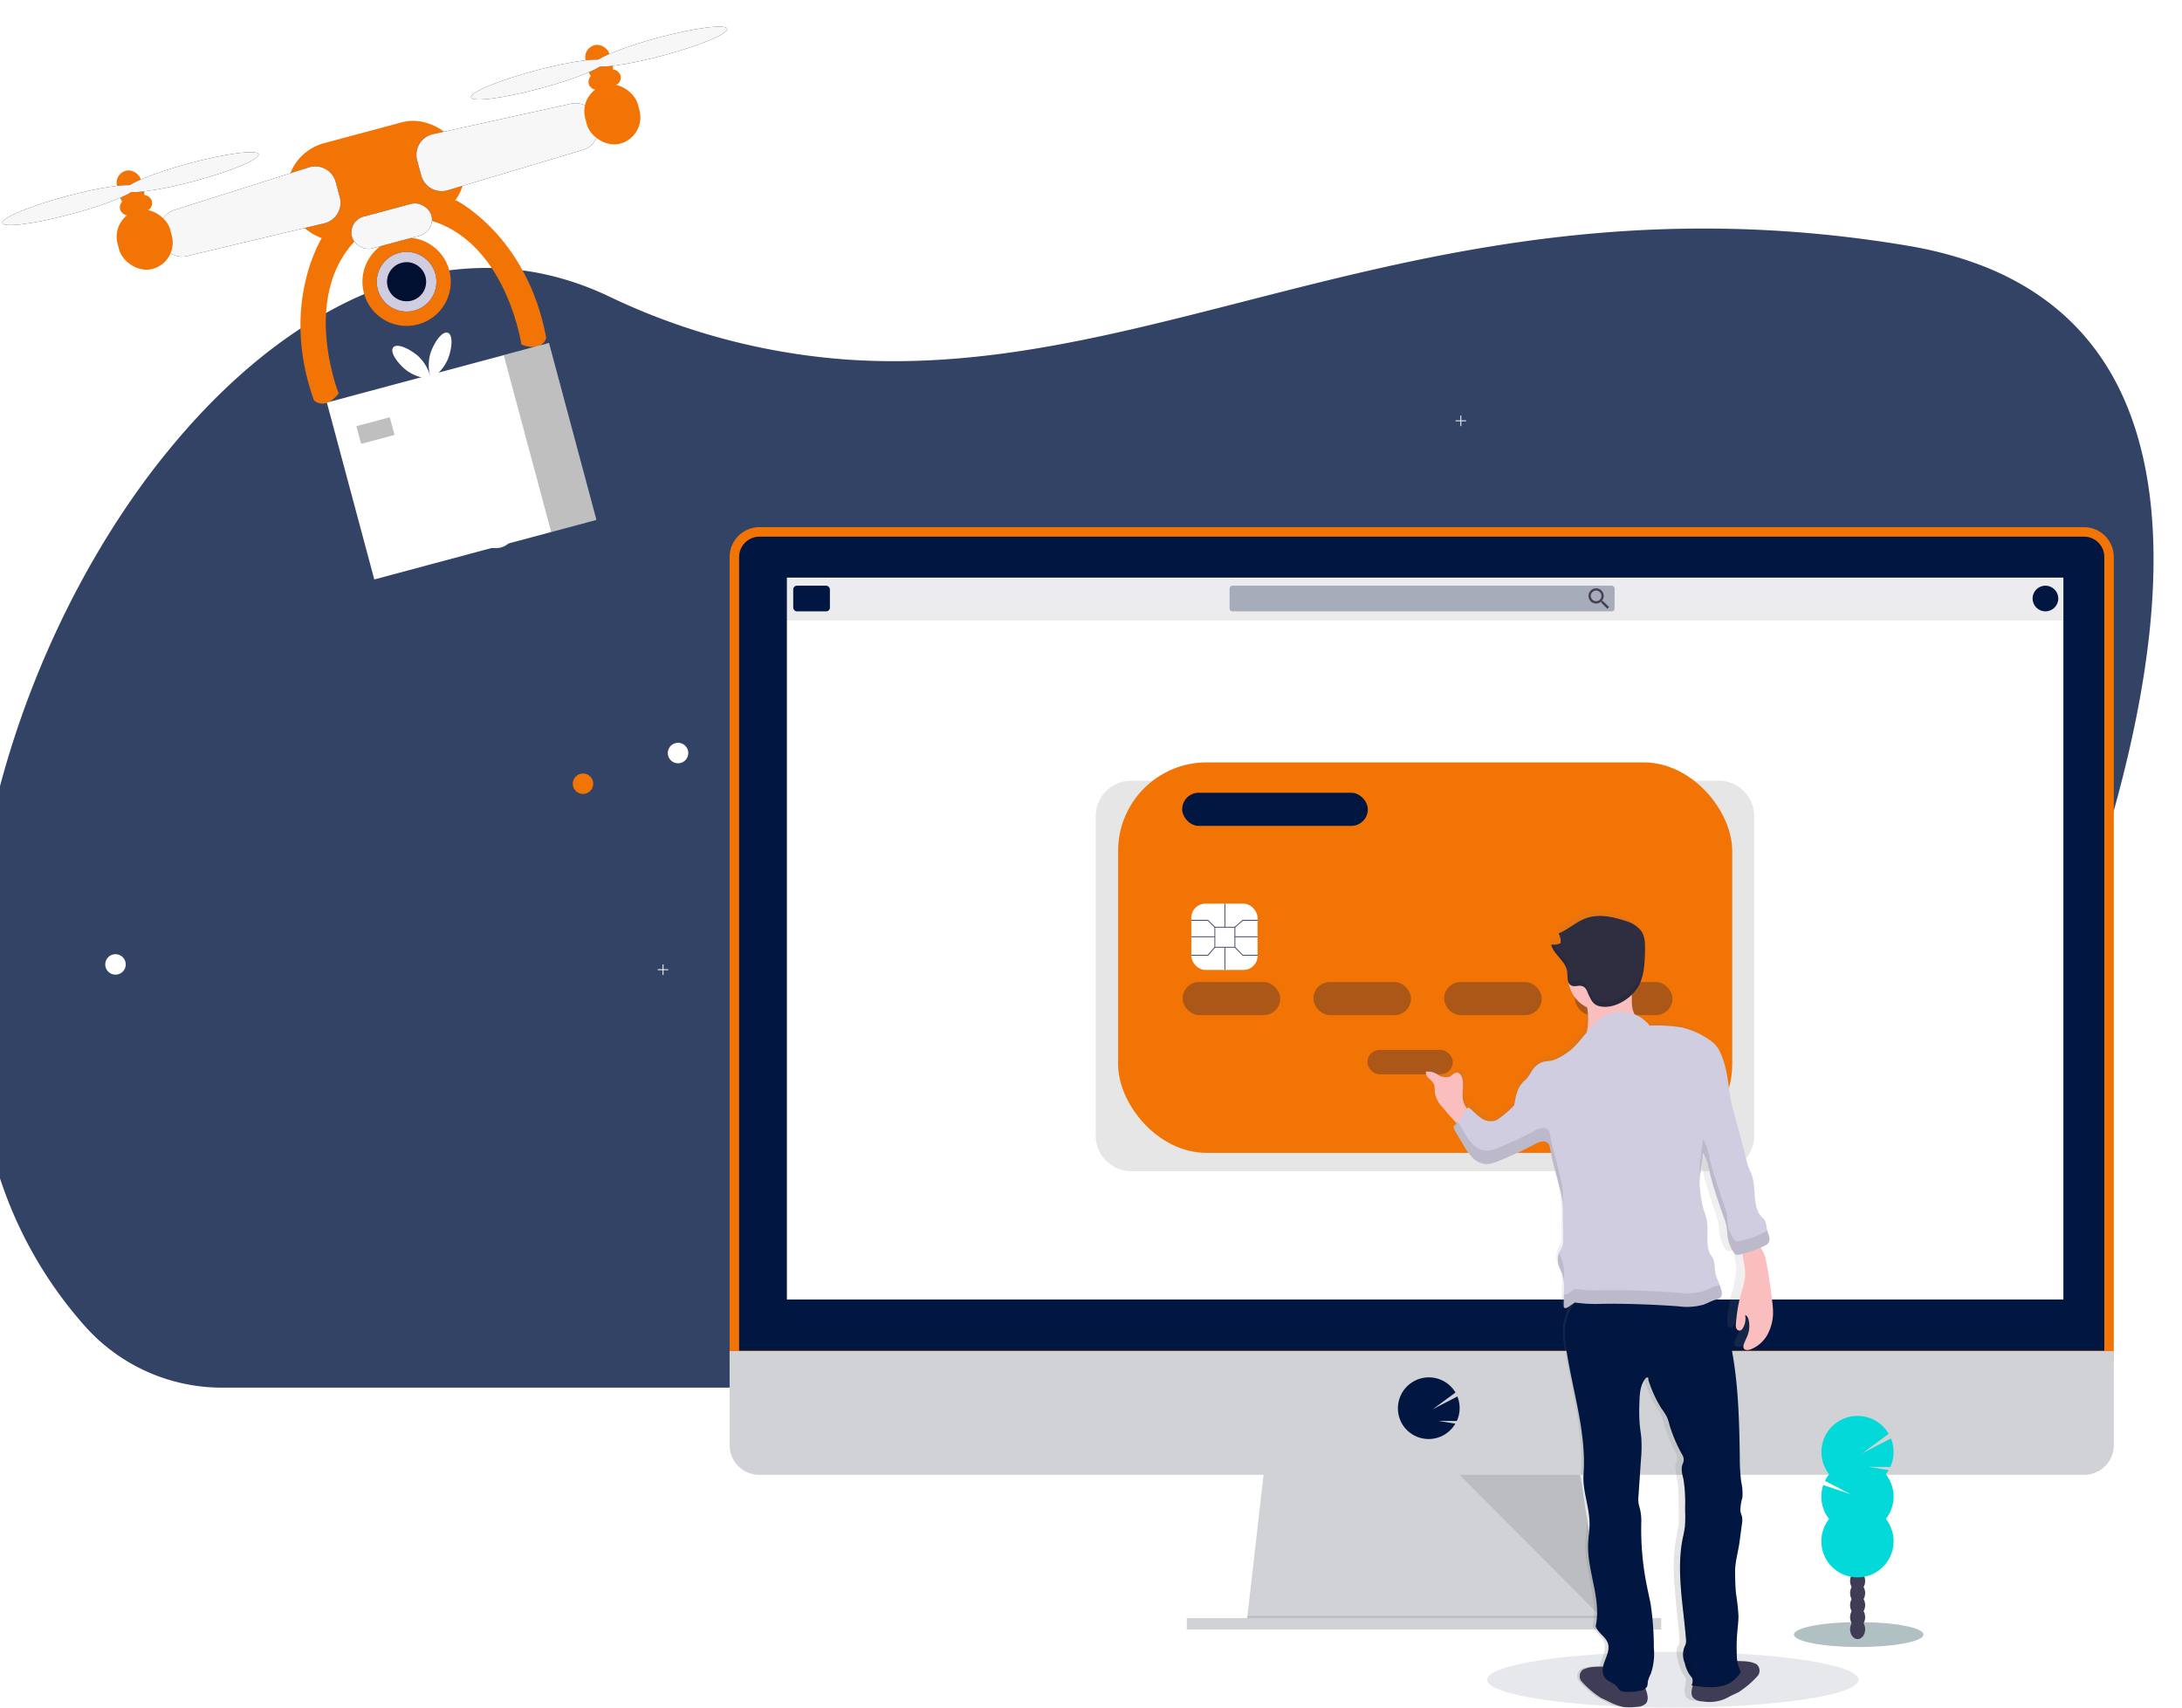 <svg xmlns="http://www.w3.org/2000/svg" xmlns:xlink="http://www.w3.org/1999/xlink" width="460" height="360" viewBox="0 0 460 360"><defs><filter id="a" x="-24" y="30.188" width="496" height="280.375" filterUnits="userSpaceOnUse"><feOffset dx="-6" dy="-6" input="SourceAlpha"/><feGaussianBlur stdDeviation="6" result="b"/><feFlood flood-opacity="0.161"/><feComposite operator="in" in2="b"/><feComposite in="SourceGraphic"/></filter><linearGradient id="c" x1="0.5" y1="1" x2="0.5" gradientUnits="objectBoundingBox"><stop offset="0" stop-color="gray" stop-opacity="0.251"/><stop offset="0.54" stop-color="gray" stop-opacity="0.122"/><stop offset="1" stop-color="gray" stop-opacity="0.102"/></linearGradient><clipPath id="e"><rect width="460" height="360"/></clipPath></defs><g id="d" clip-path="url(#e)"><g transform="translate(-170 -2179)"><g transform="translate(170 2233.188)"><g transform="matrix(1, 0, 0, 1, 0, -54.19)" filter="url(#a)"><path d="M504.095,366.218q-.769,1.654-1.533,3.264-1.193,2.5-2.355,4.9c-.345.71-.689,1.407-1.025,2.1-3.8,7.75-7.347,14.6-10.359,20.241-5.568,10.4-16.541,20.466-28.355,20.588H142.421l-9.8,0a38.929,38.929,0,0,1-4.767-.238h0c-.539-.062-1.078-.132-1.612-.216a38.619,38.619,0,0,1-22.658-12.148,87.987,87.987,0,0,1-17.83-30.329q-.853-2.421-1.59-4.9c-13.611-45.939,2.982-105.208,32.845-144.87q1.877-2.488,3.817-4.852l.031-.035c9.184-11.256,19.482-20.66,30.451-27.347,19.438-11.87,40.974-15.213,62.156-5.249A139.209,139.209,0,0,0,264.344,200.6c1.639.106,3.278.185,4.908.234,37.21,1.169,72.083-12.218,113.034-20.859,1.63-.344,3.265-.684,4.912-1.006,29.214-5.8,61.622-8.866,100.161-2.43a83.646,83.646,0,0,1,11.822,2.823q2.549.82,4.912,1.764c18.4,7.472,28.428,21.278,32.691,38.577q.605,2.408,1.047,4.9C545.391,266.219,523.254,325.245,504.095,366.218Z" transform="translate(-79.35 -118.76)" fill="#324365"/></g><ellipse cx="3.953" cy="3.953" rx="3.953" ry="3.953" transform="translate(100.625 53.474)" fill="#f2f2f2"/><ellipse cx="3.953" cy="3.953" rx="3.953" ry="3.953" transform="translate(260.188 73.599)" fill="#f2f2f2"/><ellipse cx="2.156" cy="2.156" rx="2.156" ry="2.156" transform="translate(433.316 77.979)" fill="#f27405"/><ellipse cx="2.156" cy="2.156" rx="2.156" ry="2.156" transform="translate(230.629 137.635)" fill="#fff"/><path d="M2.156,0A2.156,2.156,0,1,0,4.313,2.156,2.156,2.156,0,0,0,2.156,0Z" transform="translate(376.535 65.76)" fill="#fff"/><path d="M2.156,0A2.156,2.156,0,1,0,4.313,2.156,2.156,2.156,0,0,0,2.156,0Z" transform="translate(356.41 98.104)" fill="#fff"/><path d="M2.156,0A2.156,2.156,0,1,0,4.313,2.156,2.156,2.156,0,0,0,2.156,0Z" transform="translate(140.785 102.417)" fill="#fff"/><path d="M2.156,0A2.156,2.156,0,1,0,4.313,2.156,2.156,2.156,0,0,0,2.156,0Z" transform="translate(22.191 146.979)" fill="#fff"/><ellipse cx="2.156" cy="2.156" rx="2.156" ry="2.156" transform="translate(288.848 108.885)" fill="#f27405"/><ellipse cx="2.156" cy="2.156" rx="2.156" ry="2.156" transform="translate(163.066 185.073)" fill="#f27405"/><ellipse cx="2.156" cy="2.156" rx="2.156" ry="2.156" transform="translate(120.75 108.885)" fill="#f27405"/><path d="M445.22,535.709h-1.011v1.011h-.2v-1.011H443v-.2h1.011V534.5h.2v1.011h1.011Z" transform="translate(-236.049 -322.835)" fill="#f2f2f2"/><path d="M445.22,535.709h-1.011v1.011h-.2v-1.011H443v-.2h1.011V534.5h.2v1.011h1.011Z" transform="translate(-136.142 -501.085)" fill="#f2f2f2"/><path d="M445.22,535.709h-1.011v1.011h-.2v-1.011H443v-.2h1.011V534.5h.2v1.011h1.011Z" transform="translate(-304.33 -385.366)" fill="#f2f2f2"/><path d="M479.22,351.709h-1.011v1.011h-.2v-1.011H477v-.2h1.011V350.5h.2v1.011h1.011Z" transform="translate(-251.18 -269.299)" fill="#f2f2f2"/><path d="M625.22,312.709h-1.011v1.011h-.2v-1.011H623v-.2h1.011V311.5h.2v1.011h1.011Z" transform="translate(-316.153 -164.748)" fill="#f2f2f2"/></g><ellipse cx="39.145" cy="5.871" rx="39.145" ry="5.871" transform="translate(483.516 2527.259)" fill="#011640" opacity="0.1"/><path d="M541.648,766.235l-75.368-.964.224-1.933,3.642-31.887h66.19l4.868,31.887.372,2.415Z" transform="translate(-33.52 1756.304)" fill="#d0d2d5"/><path d="M541.576,809.255h-37.61l-37.686-.482.224-1.933h74.7Z" transform="translate(-33.52 1712.801)" opacity="0.1"/><rect width="100.01" height="2.415" transform="translate(420.198 2520.124)" fill="#d0d2d5"/><g transform="translate(80.113 2002.748)" fill="#011640"><path d="M 534.512 462.009 L 244.7 462.009 L 244.7 293.713 C 244.686 290.792 247.048 288.406 249.965 288.39 L 529.252 288.39 C 530.661 288.397 531.987 288.954 532.982 289.958 C 533.976 290.963 534.52 292.294 534.512 293.708 L 534.512 293.711 L 534.512 293.713 L 534.512 462.009 Z" stroke="none"/><path d="M 249.96 289.39 L 249.964 289.39 C 247.601 289.406 245.689 291.34 245.7 293.704 L 245.7 293.709 L 245.7 293.713 L 245.7 461.009 L 533.512 461.009 L 533.512 293.713 L 533.512 293.708 L 533.512 293.702 C 533.518 292.556 533.078 291.476 532.271 290.662 C 531.466 289.849 530.394 289.397 529.252 289.39 L 249.96 289.39 M 249.96 287.39 L 529.252 287.39 C 532.728 287.406 535.531 290.238 535.512 293.713 L 535.512 463.009 L 243.7 463.009 L 243.7 293.713 C 243.684 290.239 246.486 287.409 249.96 287.39 Z" stroke="none" fill="#f27405"/></g><path d="M243.7,698.6v19.829a6.26,6.26,0,0,0,6.26,6.26H529.252a6.256,6.256,0,0,0,6.26-6.26V698.6Z" transform="translate(80.113 1765.239)" fill="#d0d2d5"/><rect width="269.103" height="152.187" transform="translate(335.892 2300.777)" fill="#fff"/><path d="M583.269,724.773a6.527,6.527,0,0,0,5.131-2.492h0a6.452,6.452,0,0,0,.508-.749l-3.561-.592,3.87.03a6.53,6.53,0,0,0,.123-5.169l-5.19,2.694,4.788-3.519a6.522,6.522,0,1,0-10.781,7.3h0A6.526,6.526,0,0,0,583.269,724.773Z" transform="translate(-112.1 1757.608)" fill="#011640"/><path d="M572.51,736.59l30.069,30.2-4.615-30.2Z" transform="translate(-94.818 1753.337)" opacity="0.1"/><rect width="269.395" height="8.891" transform="translate(335.681 2300.932)" fill="#444053" opacity="0.1"/><rect width="7.732" height="5.41" rx="0.78" transform="translate(337.225 2302.48)" fill="#011640"/><rect width="81.167" height="5.41" rx="0.58" transform="translate(429.216 2302.48)" fill="#011640" opacity="0.3"/><path d="M674.882,320.237h-.2l-.072-.059a1.667,1.667,0,0,0,.385-1.053,1.6,1.6,0,1,0-1.595,1.611,1.692,1.692,0,0,0,1.049-.385l.072.059v.2l1.239,1.239.368-.372Zm-1.48,0a1.117,1.117,0,1,1,1.112-1.112,1.1,1.1,0,0,1-1.112,1.112Z" transform="translate(-166.91 1985.504)" fill="#444053"/><ellipse cx="2.707" cy="2.707" rx="2.707" ry="2.707" transform="translate(598.503 2302.476)" fill="#011640"/><path d="M557.267,413.74H433.926a7.49,7.49,0,0,0-7.736,7.216V488.85a7.49,7.49,0,0,0,7.736,7.216H557.267A7.49,7.49,0,0,0,565,488.85V420.956A7.49,7.49,0,0,0,557.267,413.74Z" transform="translate(-25.19 1929.847)" opacity="0.1"/><rect width="129.461" height="82.326" rx="18.67" transform="translate(405.716 2339.729)" fill="#f27405"/><rect width="20.581" height="6.983" rx="3.492" transform="translate(419.314 2386.031)" fill="#011640" opacity="0.3"/><rect width="20.581" height="6.983" rx="3.492" transform="translate(446.879 2386.031)" fill="#011640" opacity="0.3"/><rect width="18.01" height="5.143" rx="2.572" transform="translate(458.269 2400.344)" fill="#011640" opacity="0.3"/><rect width="20.581" height="6.983" rx="3.492" transform="translate(474.443 2386.031)" fill="#011640" opacity="0.3"/><rect width="20.581" height="6.983" rx="3.492" transform="translate(502.008 2386.031)" fill="#011640" opacity="0.3"/><rect width="13.966" height="13.966" rx="2.95" transform="translate(421.15 2369.514)" fill="#fff"/><path d="M489.757,490.907H485.35V486.5h4.407Zm-4.23-.182h4.044v-4.044h-4.044Z" transform="translate(-59.328 1887.887)" fill="#454b69"/><rect width="0.182" height="4.961" transform="translate(428.133 2369.522)" fill="#454b69"/><rect width="0.182" height="4.78" transform="translate(428.133 2378.694)" fill="#454b69"/><rect width="4.961" height="0.182" transform="translate(421.15 2376.405)" fill="#454b69"/><rect width="4.78" height="0.182" transform="translate(430.341 2376.405)" fill="#454b69"/><path d="M443.728,460.97l-1.442-1.434H438.83v-.186h3.532l1.5,1.489Z" transform="translate(-17.68 1913.578)" fill="#454b69"/><path d="M460.533,460.97l-.123-.135,1.679-1.485h3.16v.186h-3.088Z" transform="translate(-30.133 1913.578)" fill="#454b69"/><path d="M442.366,474.718H438.83v-.186h3.451l1.442-1.662.14.123Z" transform="translate(-17.68 1905.767)" fill="#454b69"/><path d="M465.243,474.713h-3.164l-1.679-1.721.131-.131,1.628,1.666h3.083Z" transform="translate(-30.127 1905.773)" fill="#454b69"/><rect width="39.141" height="6.983" rx="3.492" transform="translate(419.221 2346.13)" fill="#011640"/><path d="M662.866,562.66c-.025-.728-.114-1.455-.2-2.178-.326-2.716-.66-5.431-1.188-8.108a8.6,8.6,0,0,0-.423-1.531c-.19-.469-.453-.9-.651-1.366a.243.243,0,0,0,0-.051c.245-.118.486-.237.723-.364a3.625,3.625,0,0,0,.491-.3,1.387,1.387,0,0,0,.385-.423c.423-.744-.051-1.692-.266-2.538h0c-.228-.909-.178-2-.846-2.61-2.386-2.115-1.2-6.429-2.394-9.458-.212-.529-.453-1.049-.634-1.59-.14-.423-.237-.846-.338-1.269q-1.269-5.287-2.673-10.528c-.986-3.621-.88-7.393-2.115-10.929a11.753,11.753,0,0,0-.909-2.115,5.675,5.675,0,0,0-1.641-1.772,16.05,16.05,0,0,0-5.731-2.758,31.151,31.151,0,0,0-6.556-.372,6.945,6.945,0,0,0-3.062-2.39l-.038-.11a7.586,7.586,0,0,1-.4-1.324,9.029,9.029,0,0,1-.106-1.353c0-.486-.021-.977-.034-1.463l.118-.114a8.2,8.2,0,0,0,.778-.956,6.7,6.7,0,0,0,.592-1.011,9.4,9.4,0,0,0,.482-1.239,13.959,13.959,0,0,0,.52-2.627c.114-1.045.148-2.115.178-3.16V485.3a5.7,5.7,0,0,0-.787-3.079,6.374,6.374,0,0,0-3.341-2.149c-2.538-.88-5.325-1.459-7.833-.516-1.992.753-3.582,2.394-5.549,3.227h0a2.434,2.434,0,0,1,.123.233.241.241,0,0,1,0,.034c.034.076.064.148.089.224h0a2.777,2.777,0,0,1,.14.529h0a3.129,3.129,0,0,1,0,1.032,3.527,3.527,0,0,1-1.895.279,6.022,6.022,0,0,0,1.193,2.166c.173.22.355.423.529.656l.267.33a6.86,6.86,0,0,1,1.1,1.772,3.455,3.455,0,0,1,.207.791c.08.537.059,1.155.131,1.692a2.573,2.573,0,0,0,.173.673,7.085,7.085,0,0,0,3.756,5.274,15.57,15.57,0,0,1,0,5.05,1.3,1.3,0,0,1-.055.279,24.8,24.8,0,0,1-3.671,4.115,13.367,13.367,0,0,1-2.06,1.328,5.654,5.654,0,0,1-1.358.563c-.533.123-1.091.106-1.62.237A4.23,4.23,0,0,0,614.051,512a14.133,14.133,0,0,1-.888,1.43c-.3.368-.668.668-.981,1.019-1.133,1.269-1.442,3.1-1.692,4.822a22.09,22.09,0,0,1-2.889,2.669,4.233,4.233,0,0,1-1.074.622,3.348,3.348,0,0,1-2.961-.736c-.867-.643-1.544-1.489-2.381-2.149l-.22.326a1.76,1.76,0,0,1-.173-.2,4.229,4.229,0,0,1-.7-1.616c-.3-1.561.271-3.231-.178-4.75-.165-.55-.563-1.117-1.112-1.1s-.892.563-1.366.82a2.6,2.6,0,0,1-2.445-.381,3.3,3.3,0,0,0-2.436-.639,1.73,1.73,0,0,0,.63,1.438,3.836,3.836,0,0,1,1.024,1.239,5.6,5.6,0,0,1,.139,1.6,6.35,6.35,0,0,0,1.582,3.261q1.37,1.755,2.868,3.409h0a1.058,1.058,0,0,1-.533.461,1.12,1.12,0,0,0,0,.613,2.485,2.485,0,0,0,.161.4c.1.2.216.393.317.575l1.485,2.61.241.423c.1.178.2.347.309.52a9.575,9.575,0,0,0,1.239,1.692,5.078,5.078,0,0,0,.778.668,4.04,4.04,0,0,0,.579.347,3.385,3.385,0,0,0,.9.309,2.8,2.8,0,0,0,.465.059,3.111,3.111,0,0,0,.486,0,6.479,6.479,0,0,0,1.425-.368,71.287,71.287,0,0,0,8.117-3.929,4.519,4.519,0,0,1,1.18-.457,1.938,1.938,0,0,1,.423-.034,1.558,1.558,0,0,1,.423.072,1.528,1.528,0,0,1,.381.19,1.1,1.1,0,0,1,.461.685c.08.423.156.816.233,1.222s.161.812.245,1.218c.169.808.351,1.616.563,2.415.114.423.224.871.334,1.311.271,1.074.537,2.157.783,3.24.076.338.148.681.216,1.019a15.645,15.645,0,0,1,.271,1.823.163.163,0,0,1,0,.042c.042.533.047,1.062.051,1.595v1.671l.042,4.932a4.063,4.063,0,0,1-.681,1.793c-.059.131-.114.266-.161.4h0a4.594,4.594,0,0,0-.14.524,1.193,1.193,0,0,1-.034.169.824.824,0,0,1-.025.195c-.025.063,0,.127-.021.186a.55.55,0,0,0,0,.186v.753c0,.051.03.165.042.25l.025.127c.03.123.059.245.1.368.085.254.19.5.3.749s.22.495.313.749a5.082,5.082,0,0,1,.152.491,1.112,1.112,0,0,1,.025.114c.034.131.063.262.089.4v.093c.025.144.047.292.063.423a.208.208,0,0,1,0,.051c0,.165.034.33.042.495h0a16.287,16.287,0,0,1,0,1.819l-.051,3.011v.093h0a.528.528,0,0,0,.059.271.33.33,0,0,0,.283.152,1.075,1.075,0,0,0,.588-.228l1.345-.977h.085a13.124,13.124,0,0,0-2.077,5.7,18.188,18.188,0,0,0,.258,4.031c1.239,8.882,4.158,17.845,3.544,26.812-.241,3.532,1.222,6.975,1.214,10.511,0,1.375-.233,2.737-.292,4.107-.258,5.888,2.745,11.843,1.523,17.6.423,1.43,2.026,2.191,2.479,3.612.381,1.205-.169,2.487-.613,3.667a7.467,7.467,0,0,0-.368,1.269,10.25,10.25,0,0,0-3.418.368,5.094,5.094,0,0,0-.664.271,1.835,1.835,0,0,0-.33,2.44,19.975,19.975,0,0,0,3.951,3.532l1.721.846a10.329,10.329,0,0,0,2.961,1.117,10.125,10.125,0,0,0,2.627-.051,2.587,2.587,0,0,0,1.853-.732c.613-.778.3-2.043-.118-3.168a1.13,1.13,0,0,0,.347-.469,3.755,3.755,0,0,0,.114-.9,6.773,6.773,0,0,1,.6-1.692,13.723,13.723,0,0,0,.634-5.532,64.173,64.173,0,0,0-.626-9.107c-.211-1.269-.5-2.538-.744-3.807a62.992,62.992,0,0,1-1.155-13.958,11.171,11.171,0,0,0-.47-3.358,6.033,6.033,0,0,1-.11-1.916l.508-7.745a31.085,31.085,0,0,0,.072-4.737c-.072-.846-.211-1.692-.3-2.538a38.6,38.6,0,0,1-.08-4.847c.047-1.738.127-3.6,1.121-5a.778.778,0,0,1,.474-.368c.2-.03.262.245.186.423.106.321.216.639.326.96.034.093.063.182.1.271.055.165.114.33.173.495s.085.228.123.343l.165.423c.047.127.1.25.144.372s.106.266.161.4.11.262.169.393.1.241.156.364l.2.423c.051.106.1.216.156.322s.165.309.25.461c.047.089.093.178.144.262.135.237.275.465.423.694h0c.288.423.6.846.846,1.3a4.309,4.309,0,0,1,.237.461,11.4,11.4,0,0,1,.554,1.8c.148.558.321,1.1.512,1.641s.423,1.074.63,1.6c.114.262.233.524.351.783.355.782.74,1.552,1.129,2.314a2.152,2.152,0,0,1,.161.423,1.987,1.987,0,0,1,.047.216,1.934,1.934,0,0,1,0,.423,1.781,1.781,0,0,1-.034.262,1.975,1.975,0,0,1-.114.381c-.52,1.189-.1,2.36.127,3.528a22.32,22.32,0,0,1,.288,3.722c0,.423,0,.846.038,1.239,0,.516,0,1.028.03,1.544s0,1.108.03,1.662a14.477,14.477,0,0,1-.068,1.662,3.764,3.764,0,0,1-.08.575c-.093.571-.224,1.138-.338,1.692a33.648,33.648,0,0,0-.584,6.767q0,1.366.089,2.737c.051.918.123,1.831.2,2.749.042.5.093,1.007.144,1.51.085.871.178,1.743.271,2.614s.195,1.831.283,2.741.169,1.819.233,2.724a2.28,2.28,0,0,1-.271,1.294,2.9,2.9,0,0,0-.212.491,2.644,2.644,0,0,0-.093.359,3.817,3.817,0,0,0-.051.423,4.816,4.816,0,0,0,.051.888q.034.22.076.423c.063.292.14.584.216.871a8.766,8.766,0,0,0,.846,2.284,3.378,3.378,0,0,0,.279.423c.03.042.063.08.1.123a3.05,3.05,0,0,1,.241.321,1.025,1.025,0,0,1,.089.165,1.3,1.3,0,0,1,.051.732c-.047.254-.135.508-.2.749h0l.22.03a2.906,2.906,0,0,0,.068,2.635,2.566,2.566,0,0,0,1.853.732,9.941,9.941,0,0,0,2.627.055,10.326,10.326,0,0,0,2.961-1.117l1.721-.846a19.334,19.334,0,0,0,3.946-3.536,1.834,1.834,0,0,0-.326-2.436,4.773,4.773,0,0,0-.664-.275,9.721,9.721,0,0,0-3.143-.364c-.059-.423-.093-.884-.11-1.32a36.472,36.472,0,0,1,.093-4.856c.1-1.146.245-2.288.233-3.435a42.654,42.654,0,0,0-.482-4.568c-.165-1.523-.182-3.012-.207-4.517-.038-2.216.613-4.327.9-6.518l.495-3.853a4.685,4.685,0,0,0,.034-1.417c-.076-.423-.271-.846-.351-1.269a9.306,9.306,0,0,1,.4-2.88,12.172,12.172,0,0,0-.241-3.358,43.681,43.681,0,0,1-.292-5.312c-.152-10.913-.461-22.07-4.149-32.281-.148-.423-.309-.846-.474-1.239a2.245,2.245,0,0,0,.22-.072,1.483,1.483,0,0,0,.326-.169.89.89,0,0,0,.127-.093.977.977,0,0,0,.25-.423,1.6,1.6,0,0,0,.076-.478,3.408,3.408,0,0,0-.123-.846l-.051-.173c-.085-.288-.178-.571-.275-.846h0c-.093-.275-.195-.541-.3-.812a9.886,9.886,0,0,1-.533-1.552c-.258-1.2,0-2.589-.723-3.566-1.6-2.191-.47-5.558-1.138-8.227-.22-.846-.541-1.692-.744-2.538-.127-.541-.207-1.1-.288-1.65a20.55,20.55,0,0,1-.313-3.629,15.528,15.528,0,0,1,.165-1.823l.508-4.2a12.521,12.521,0,0,1,1.2,3.451c.038.173.072.343.11.516a61.093,61.093,0,0,0,1.692,6.125c.385,1.214.766,2.424,1.18,3.625.123.343.241.689.351,1.041a8.37,8.37,0,0,1,.254,1.07c.047.288.068.584.089.876s.038.592.068.884a8.326,8.326,0,0,0,1.227,3.515,1,1,0,0,1,.059.085,1,1,0,0,0,.516.448h0a1.132,1.132,0,0,0,.461,0h.025c.224-.046.448-.1.668-.152a.851.851,0,0,0,.1-.025c.1,1.311.491,2.618.524,3.942a22.4,22.4,0,0,1-1.112,5.634,35.9,35.9,0,0,0-.757,5.169,2.288,2.288,0,0,0,.063,1.032.732.732,0,0,0,.77.52.93.93,0,0,0,.546-.486,3.862,3.862,0,0,0,.47-2.787c.4.085.609.546.706.964a5.794,5.794,0,0,1-.178,3.274c-.25.7-.634,1.349-.846,2.073a1.081,1.081,0,0,0,0,.694c.211.486.88.453,1.362.275a6.848,6.848,0,0,0,3.591-3.384A10.372,10.372,0,0,0,662.866,562.66Z" transform="translate(-121.188 1891.912)" fill="url(#c)"/><path d="M681.4,863.485a2.763,2.763,0,0,1-1.929.727,10.991,10.991,0,0,1-2.737.051,11.163,11.163,0,0,1-3.075-1.108l-1.793-.846a20.028,20.028,0,0,1-4.107-3.519,1.761,1.761,0,0,1,.338-2.424,5.478,5.478,0,0,1,.694-.271c1.32-.525,3.993-.258,5.4-.461a3.738,3.738,0,0,1,2,.469c1.387.613,3.832,1.1,4.437,2.66C681.09,859.966,682.375,862.3,681.4,863.485Z" transform="translate(-164.396 1674.627)" fill="#3f3d56"/><path d="M723.5,860.738a2.764,2.764,0,0,0,1.929.727,8.256,8.256,0,0,0,5.807-1.062l1.793-.846a19.945,19.945,0,0,0,4.111-3.519,1.757,1.757,0,0,0-.343-2.424,4.654,4.654,0,0,0-.689-.271c-1.32-.524-3.993-.258-5.4-.461a3.727,3.727,0,0,0-2,.469c-1.383.613-3.807,1.1-4.433,2.66C723.8,857.219,722.506,859.55,723.5,860.738Z" transform="translate(-196.537 1676.214)" fill="#3f3d56"/><path d="M691.391,666.274a21.361,21.361,0,0,1,1.129,2.572c3.841,10.151,4.162,21.258,4.323,32.116a40.786,40.786,0,0,0,.3,5.283,11.321,11.321,0,0,1,.25,3.346,9.211,9.211,0,0,0-.423,2.859c.08.423.283.846.364,1.269a4.381,4.381,0,0,1-.038,1.409l-.512,3.832c-.3,2.182-.973,4.28-.935,6.484.025,1.5.051,3,.216,4.5a44.517,44.517,0,0,1,.5,4.543c0,1.142-.144,2.28-.245,3.418a35.394,35.394,0,0,0-.1,4.83,7.485,7.485,0,0,0,.846,3.582,6.692,6.692,0,0,1-2.648,2.538c-2.4,1.049-5.152.694-7.744.317a2.181,2.181,0,0,0,.156-1.476,2.782,2.782,0,0,0-.444-.6,7.191,7.191,0,0,1-1.155-2.682,4.456,4.456,0,0,1,0-3.473,2.2,2.2,0,0,0,.283-1.269c-.537-7.19-2.14-14.652-.664-21.719a23.064,23.064,0,0,0,.423-2.271,27.8,27.8,0,0,0,.042-3.308l.017-1.578a31.1,31.1,0,0,0-.338-4.936c-.233-1.159-.672-2.326-.131-3.511a1.924,1.924,0,0,0-.08-1.692,31.3,31.3,0,0,1-2.732-6.306,10.934,10.934,0,0,0-.575-1.793,12.713,12.713,0,0,0-1.133-1.747,26.435,26.435,0,0,1-2.808-6.158c.08-.2,0-.47-.19-.423a.8.8,0,0,0-.495.368c-1.032,1.387-1.121,3.24-1.167,4.974a36.69,36.69,0,0,0,.085,4.822c.085.846.233,1.692.309,2.538a29.725,29.725,0,0,1-.076,4.712l-.52,7.673a5.536,5.536,0,0,0,.11,1.908,10.67,10.67,0,0,1,.491,3.337,60,60,0,0,0,1.218,13.865c.254,1.269.554,2.512.774,3.777a61.794,61.794,0,0,1,.651,9.06,12.967,12.967,0,0,1-.66,5.5,6.3,6.3,0,0,0-.626,1.692,3.5,3.5,0,0,1-.118.9,1.828,1.828,0,0,1-1.442.918,11.735,11.735,0,0,1-3.329.237,1.866,1.866,0,0,1-.757-.169c-.423-.216-.634-.673-.952-1.015-.681-.744-1.815-.973-2.436-1.768-.778-1-.453-2.441,0-3.616s1.032-2.449.634-3.65c-.47-1.408-2.115-2.17-2.58-3.591,1.269-5.727-1.853-11.648-1.586-17.507.063-1.366.3-2.72.3-4.086,0-3.519-1.51-6.945-1.269-10.456.639-8.92-2.4-17.828-3.688-26.681a17.235,17.235,0,0,1-.271-4.005,13.318,13.318,0,0,1,2.453-6.125,8.293,8.293,0,0,1,3.422-3.24,9.715,9.715,0,0,1,3.874-.5c3.274.025,6.547.051,9.821.11a32.3,32.3,0,0,1,6.641.592C687.935,665.191,689.593,666.016,691.391,666.274Z" transform="translate(-160.067 1785.155)" fill="#011640"/><g transform="translate(517.564 2469.348)" opacity="0.1"><path d="M702.034,711.995a.808.808,0,0,1,.495-.368c.212-.03.275.241.195.423a26.217,26.217,0,0,0,2.8,6.158,12.371,12.371,0,0,1,1.138,1.747,11.361,11.361,0,0,1,.575,1.793,31.521,31.521,0,0,0,2.728,6.306,1.912,1.912,0,0,1,.08,1.692c-.541,1.184-.1,2.352.135,3.51a32.673,32.673,0,0,1,.338,4.936c0,.512,0,1.024.03,1.535a26.965,26.965,0,0,1-.038,3.308c-.089.766-.275,1.518-.423,2.271-1.472,7.068.127,14.516.664,21.719a2.2,2.2,0,0,1-.279,1.269,4.314,4.314,0,0,0,0,3.473,7.073,7.073,0,0,0,1.155,2.682,3.094,3.094,0,0,1,.423.6,2.088,2.088,0,0,1-.161,1.476,32.619,32.619,0,0,0,3.46.368,25.03,25.03,0,0,1-4.488-.368,2.18,2.18,0,0,0,.156-1.476,2.783,2.783,0,0,0-.444-.6,7.189,7.189,0,0,1-1.155-2.682,4.456,4.456,0,0,1,0-3.473,2.2,2.2,0,0,0,.283-1.269c-.537-7.19-2.14-14.652-.664-21.719a23.04,23.04,0,0,0,.423-2.271,27.817,27.817,0,0,0,.042-3.308c0-.512-.021-1.024-.034-1.535a31.1,31.1,0,0,0-.338-4.936c-.233-1.159-.673-2.326-.131-3.511a1.925,1.925,0,0,0-.08-1.692,31.3,31.3,0,0,1-2.732-6.306,11.376,11.376,0,0,0-.575-1.793,12.712,12.712,0,0,0-1.134-1.747,24.552,24.552,0,0,1-2.7-5.867C701.873,712.236,701.949,712.113,702.034,711.995Z" transform="translate(-701.78 -711.625)"/></g><path d="M598.544,564.8c-.317-1.552.283-3.215-.186-4.725-.169-.546-.584-1.112-1.155-1.1s-.93.558-1.421.816a2.8,2.8,0,0,1-2.538-.377,3.582,3.582,0,0,0-2.538-.639,1.679,1.679,0,0,0,.66,1.43,3.938,3.938,0,0,1,1.062,1.235,5.393,5.393,0,0,1,.148,1.595,5.972,5.972,0,0,0,1.645,3.244,58,58,0,0,0,3.989,4.42s2.115-2.639,2.085-3.1-.753-.846-1.015-1.193A4.049,4.049,0,0,1,598.544,564.8Z" transform="translate(-120.112 1846.165)" fill="#fbbebe"/><path d="M751.173,646.448a8.217,8.217,0,0,1,.423,1.523c.55,2.665.9,5.367,1.239,8.066.089.719.182,1.442.207,2.166a9.885,9.885,0,0,1-1.028,4.987,6.975,6.975,0,0,1-3.735,3.384c-.5.178-1.2.211-1.417-.271a1.041,1.041,0,0,1,0-.689c.2-.719.6-1.366.846-2.064a5.562,5.562,0,0,0,.186-3.257c-.1-.423-.317-.876-.736-.96a3.7,3.7,0,0,1-.491,2.775.96.96,0,0,1-.567.482.766.766,0,0,1-.8-.516,2.213,2.213,0,0,1-.063-1.028,34.549,34.549,0,0,1,.787-5.143c.465-1.857,1.205-3.688,1.155-5.6-.042-1.734-.732-3.439-.537-5.16a.423.423,0,0,1,.313-.423,11.418,11.418,0,0,1,1.493-.495c.3-.076,1.324-.423,1.612-.271s.3.9.423,1.163C750.7,645.547,750.979,645.978,751.173,646.448Z" transform="translate(-209.271 1796.926)" fill="#fbbebe"/><ellipse cx="7.085" cy="7.085" rx="7.085" ry="7.085" transform="translate(500.587 2377.929)" fill="#fbbebe"/><path d="M677.012,518.985a7.985,7.985,0,0,0,.106,1.349,7.183,7.183,0,0,0,.423,1.315,7.673,7.673,0,0,0,.99,1.946,2.9,2.9,0,0,0,1.793,1.167A50.953,50.953,0,0,1,665,529.191a6.464,6.464,0,0,0,2.03-2.17,6.129,6.129,0,0,0,.537-1.764,14.8,14.8,0,0,0-.664-7.643c-.089-.237-.173-.533,0-.732a.723.723,0,0,1,.254-.161,15.738,15.738,0,0,1,6.658-1.244c.584,0,1.167.03,1.751.072.313.025,1-.042,1.269.186s.148,1.125.157,1.493Z" transform="translate(-162.992 1871.141)" fill="#fbbebe"/><path d="M645.924,532.021a7.588,7.588,0,0,0-9.068-2.259c-3.384,1.612-5.033,5.5-8,7.749a13.964,13.964,0,0,1-2.149,1.324,6,6,0,0,1-1.413.558c-.554.123-1.129.106-1.692.237a4.345,4.345,0,0,0-2.508,1.946,13.186,13.186,0,0,1-.922,1.421c-.309.368-.694.668-1.019,1.019-1.18,1.269-1.5,3.088-1.768,4.8a22.718,22.718,0,0,1-3.012,2.652,4.229,4.229,0,0,1-1.117.618,3.542,3.542,0,0,1-3.067-.728c-.884-.639-1.6-1.48-2.474-2.115-.8,1.142-1.637,2.292-2.491,3.384a1.071,1.071,0,0,1-.558.457c-.161.541.224,1.1.512,1.582l1.544,2.6a13.169,13.169,0,0,0,1.865,2.614,4.378,4.378,0,0,0,2.838,1.332,5.613,5.613,0,0,0,1.992-.385,75.378,75.378,0,0,0,8.459-3.912,3.76,3.76,0,0,1,1.658-.486,1.341,1.341,0,0,1,1.311.943c.321,1.624.639,3.24,1.078,4.83q.63,2.259,1.163,4.53a19.554,19.554,0,0,1,.508,2.83c.047.541.051,1.083.059,1.628l.059,6.564a3.916,3.916,0,0,1-.711,1.785,4.229,4.229,0,0,0-.2,3.155c.173.512.448.985.643,1.493a10.281,10.281,0,0,1,.423,3.874l-.055,2.995a.626.626,0,0,0,.063.364c.182.283.622.118.9-.076l1.383-.947a31.99,31.99,0,0,0,5.659.275c5.376-.076,10.756.135,16.119.512a13.208,13.208,0,0,0,5.334-.334c.846-.3,1.65-.791,2.538-1.032a2.318,2.318,0,0,0,1-.423c.491-.453.359-1.269.161-1.886-.178-.558-.376-1.112-.6-1.654a10.043,10.043,0,0,1-.558-1.544c-.266-1.193,0-2.576-.749-3.549-1.666-2.178-.486-5.532-1.189-8.184-.224-.846-.558-1.692-.77-2.538-.135-.541-.22-1.091-.3-1.641a19.214,19.214,0,0,1-.326-3.612,14.479,14.479,0,0,1,.173-1.81l.529-4.179a13.3,13.3,0,0,1,1.362,3.95,57.988,57.988,0,0,0,1.776,6.095c.4,1.205.8,2.407,1.227,3.6a11.737,11.737,0,0,1,.63,2.115c.093.579.1,1.172.165,1.751a7.989,7.989,0,0,0,1.269,3.5,1.15,1.15,0,0,0,.6.533,1.2,1.2,0,0,0,.52,0,20.7,20.7,0,0,0,5.38-1.861,2.194,2.194,0,0,0,.909-.711c.457-.745-.055-1.671-.279-2.517s-.182-1.992-.892-2.6c-2.483-2.115-1.269-6.4-2.491-9.411-.22-.529-.474-1.041-.66-1.582-.144-.423-.25-.846-.355-1.269q-1.3-5.257-2.783-10.477c-1.024-3.6-.914-7.355-2.2-10.874a11.477,11.477,0,0,0-.943-2.115,5.774,5.774,0,0,0-1.692-1.764,16.926,16.926,0,0,0-5.964-2.741A33.018,33.018,0,0,0,645.924,532.021Z" transform="translate(-128.157 1863.206)" fill="#d0cde1"/><path d="M657.4,495.775c-.952-.512-.7-1.908-.846-2.961-.334-2.2-2.817-3.506-3.384-5.655a3.807,3.807,0,0,0,1.971-.279,3.02,3.02,0,0,0-.4-2.064c2.043-.846,3.7-2.457,5.773-3.206,2.614-.943,5.5-.364,8.155.512a6.486,6.486,0,0,1,3.477,2.136c.871,1.248.846,2.885.812,4.407-.072,2.386-.169,4.856-1.231,6.992-1.349,2.72-5.177,5.236-8.341,4.5-1.311-.3-1.692-1.134-2.254-2.276-.347-.711-.474-1.535-1.269-1.908S658.174,496.189,657.4,495.775Z" transform="translate(-156.166 1890.978)" fill="#2f2e41"/><g transform="translate(476.469 2415.48)" opacity="0.1"><path d="M659.448,667.073a.152.152,0,0,0,0,.038c.182.283.622.119.9-.076l1.4-.969a31.983,31.983,0,0,0,5.659.271c5.376-.076,10.756.135,16.119.512a13.209,13.209,0,0,0,5.333-.334c.846-.3,1.65-.787,2.538-1.032a2.918,2.918,0,0,0,.876-.313c.1.279.2.558.288.846.2.639.33,1.434-.161,1.886a2.319,2.319,0,0,1-1,.423c-.88.241-1.692.727-2.538,1.032a13.207,13.207,0,0,1-5.333.334c-5.363-.376-10.743-.588-16.119-.512a31.992,31.992,0,0,1-5.651-.275l-1.4.973c-.279.195-.719.359-.9.076a.627.627,0,0,1-.063-.364Q659.423,668.334,659.448,667.073Z" transform="translate(-636.223 -630.8)"/><path d="M729.287,599.354a13.305,13.305,0,0,0-1.362-3.951l-.529,4.179c-.034.262-.068.525-.1.787a12.978,12.978,0,0,1-.076-1.81,14.5,14.5,0,0,1,.173-1.81l.529-4.179a13.306,13.306,0,0,1,1.362,3.95,58,58,0,0,0,1.776,6.095c.4,1.205.8,2.411,1.227,3.6a11.849,11.849,0,0,1,.63,2.115c.093.579.1,1.172.165,1.751a7.925,7.925,0,0,0,1.269,3.5,1.125,1.125,0,0,0,.6.533,1.2,1.2,0,0,0,.52-.021,20.7,20.7,0,0,0,5.38-1.861,3.383,3.383,0,0,0,.63-.4h0c.224.846.736,1.772.279,2.517a2.194,2.194,0,0,1-.909.711,20.7,20.7,0,0,1-5.38,1.861,1.2,1.2,0,0,1-.52,0,1.125,1.125,0,0,1-.6-.533,7.943,7.943,0,0,1-1.269-3.5c-.068-.579-.072-1.172-.165-1.751a11.741,11.741,0,0,0-.63-2.115c-.423-1.2-.846-2.4-1.227-3.6A58,58,0,0,1,729.287,599.354Z" transform="translate(-675.363 -588.907)"/><path d="M731.08,635.84v.567C731.089,636.216,731.084,636.03,731.08,635.84Z" transform="translate(-677.592 -613.875)"/><path d="M657.381,650.733a10.283,10.283,0,0,1,.423,3.874v1.024a6.988,6.988,0,0,0-.423-2.064c-.195-.508-.469-.981-.643-1.493a4.23,4.23,0,0,1,.034-2.754C656.946,649.8,657.2,650.255,657.381,650.733Z" transform="translate(-634.571 -621.654)"/><path d="M605.229,584.223l.241-.313,1.269,2.115a13.047,13.047,0,0,0,1.865,2.614,4.378,4.378,0,0,0,2.83,1.375,5.7,5.7,0,0,0,1.992-.381,76.162,76.162,0,0,0,8.459-3.917,3.76,3.76,0,0,1,1.633-.5,1.345,1.345,0,0,1,1.311.948c.321,1.62.639,3.236,1.079,4.826q.63,2.259,1.163,4.53a19.545,19.545,0,0,1,.508,2.83c.047.541.051,1.087.055,1.628l.063,6.569a1.578,1.578,0,0,1-.025.288l-.038-4.022a16.051,16.051,0,0,0-.055-1.628,19.538,19.538,0,0,0-.508-2.83q-.541-2.271-1.163-4.53c-.423-1.59-.757-3.206-1.079-4.83a1.341,1.341,0,0,0-1.311-.943,3.762,3.762,0,0,0-1.658.486,74.316,74.316,0,0,1-8.459,3.912,5.611,5.611,0,0,1-1.992.385,4.377,4.377,0,0,1-2.83-1.375,13.168,13.168,0,0,1-1.865-2.614c-.512-.867-1.028-1.73-1.544-2.6-.288-.482-.672-1.041-.512-1.582a1.069,1.069,0,0,0,.571-.444Z" transform="translate(-604.62 -583.91)"/></g><g transform="translate(496.987 2375.627)" opacity="0.1"><path d="M657.219,490.649h0a2.958,2.958,0,0,0-.389-1.036q.178-.072.355-.152A2.96,2.96,0,0,1,657.219,490.649Z" transform="translate(-655.265 -489.46)"/><path d="M656.514,499.983c.161,1.07-.089,2.462.846,2.961.77.423,1.692-.173,2.449.19s.905,1.2,1.269,1.908c.554,1.142.943,1.967,2.254,2.276,3.164.736,6.992-1.785,8.341-4.5,1.062-2.136,1.159-4.606,1.231-6.992v1.032c-.072,2.386-.169,4.856-1.231,6.992-1.349,2.72-5.177,5.236-8.341,4.5-1.311-.3-1.692-1.134-2.254-2.276-.347-.711-.474-1.535-1.269-1.908s-1.692.228-2.449-.186c-.952-.512-.7-1.908-.846-2.961-.334-2.2-2.817-3.506-3.384-5.655a3.318,3.318,0,0,0,.461.03C654.5,496.959,656.239,498.169,656.514,499.983Z" transform="translate(-653.13 -492.865)"/></g><ellipse cx="13.658" cy="2.627" rx="13.658" ry="2.627" transform="translate(548.187 2520.973)" fill="#b1c0c2"/><ellipse cx="1.59" cy="2.081" rx="1.59" ry="2.081" transform="translate(560.026 2520.403)" fill="#3f3d56"/><ellipse cx="1.59" cy="2.081" rx="1.59" ry="2.081" transform="translate(560.026 2517.861)" fill="#3f3d56"/><ellipse cx="1.59" cy="2.081" rx="1.59" ry="2.081" transform="translate(560.026 2515.314)" fill="#3f3d56"/><ellipse cx="1.59" cy="2.081" rx="1.59" ry="2.081" transform="translate(560.026 2512.772)" fill="#3f3d56"/><ellipse cx="1.59" cy="2.081" rx="1.59" ry="2.081" transform="translate(560.026 2510.226)" fill="#3f3d56"/><ellipse cx="1.59" cy="2.081" rx="1.59" ry="2.081" transform="translate(560.026 2507.684)" fill="#3f3d56"/><ellipse cx="1.59" cy="2.081" rx="1.59" ry="2.081" transform="translate(560.026 2505.138)" fill="#3f3d56"/><path d="M801.443,743.209a7.691,7.691,0,0,0,.592-.871l-4.179-.685,4.517.034a7.639,7.639,0,0,0,.148-6.036l-6.065,3.147,5.592-4.111a7.613,7.613,0,1,0-12.575,8.523,7.769,7.769,0,0,0-.871,1.392l5.427,2.817-5.786-1.941a7.679,7.679,0,0,0-.4,2.445,7.562,7.562,0,0,0,1.633,4.708,7.613,7.613,0,1,0,11.974,0A7.614,7.614,0,0,0,801.443,743.209Z" transform="translate(-233.875 1746.6)" fill="#04d9d9"/><path d="M787.84,770.977a7.563,7.563,0,0,0,1.633,4.708,7.613,7.613,0,1,0,11.974,0C802.466,774.39,787.84,770.123,787.84,770.977Z" transform="translate(-233.875 1723.54)" fill="#04d9d9" opacity="0.1"/><ellipse cx="9.316" cy="9.316" rx="9.316" ry="9.316" transform="matrix(0.966, -0.259, 0.259, 0.966, 244.305, 2231.811)" fill="#f27405"/><ellipse cx="6.285" cy="6.285" rx="6.285" ry="6.285" transform="matrix(0.966, -0.259, 0.259, 0.966, 248.017, 2233.954)" fill="#011640"/><ellipse cx="6.285" cy="6.285" rx="6.285" ry="6.285" transform="matrix(0.966, -0.259, 0.259, 0.966, 248.017, 2233.954)" fill="#d0cde1"/><ellipse cx="4.116" cy="4.116" rx="4.116" ry="4.116" transform="matrix(0.966, -0.259, 0.259, 0.966, 250.674, 2235.488)" fill="#011640"/><ellipse cx="4.116" cy="4.116" rx="4.116" ry="4.116" transform="matrix(0.966, -0.259, 0.259, 0.966, 250.674, 2235.488)" opacity="0.25"/><path d="M11,0S-1.568,11.061.164,32.938c0,0,1.518,2.817,5.419,0C5.583,32.938,2.333,5.2,24,0Z" transform="matrix(0.966, -0.259, 0.259, 0.966, 227.475, 2231.603)" fill="#f27405"/><path d="M12.985,0s12.57,11.057,10.852,32.934c0,0-1.518,2.817-5.419,0C18.418,32.938,21.667,5.2,0,0Z" transform="matrix(0.966, -0.259, 0.259, 0.966, 253.603, 2224.602)" fill="#f27405"/><rect width="38.139" height="21.129" rx="10.565" transform="matrix(0.966, -0.259, 0.259, 0.966, 228.09, 2211.922)" fill="#f27405"/><path d="M34.1,12.233,4.339,11.4A4.462,4.462,0,0,1,0,6.937V5.8A4.462,4.462,0,0,1,4.261,1.34L34.019,0a4.462,4.462,0,0,1,4.662,4.457V7.775A4.462,4.462,0,0,1,34.1,12.233Z" transform="matrix(0.966, -0.259, 0.259, 0.966, 202.254, 2223.096)" fill="#011640"/><path d="M4.585,12.233,34.342,11.4a4.462,4.462,0,0,0,4.339-4.462V5.8A4.462,4.462,0,0,0,34.42,1.34L4.663,0A4.462,4.462,0,0,0,0,4.462V7.775a4.462,4.462,0,0,0,4.585,4.457Z" transform="matrix(0.966, -0.259, 0.259, 0.966, 256.787, 2208.484)" fill="#011640"/><path d="M34.1,12.233,4.339,11.4A4.462,4.462,0,0,1,0,6.937V5.8A4.462,4.462,0,0,1,4.261,1.34L34.019,0a4.462,4.462,0,0,1,4.662,4.457V7.775A4.462,4.462,0,0,1,34.1,12.233Z" transform="matrix(0.966, -0.259, 0.259, 0.966, 202.254, 2223.096)" fill="#f7f7f7"/><path d="M4.585,12.233,34.342,11.4a4.462,4.462,0,0,0,4.339-4.462V5.8A4.462,4.462,0,0,0,34.42,1.34L4.663,0A4.462,4.462,0,0,0,0,4.462V7.775a4.462,4.462,0,0,0,4.585,4.457Z" transform="matrix(0.966, -0.259, 0.259, 0.966, 256.787, 2208.484)" fill="#f7f7f7"/><rect width="11.485" height="12.784" rx="5.743" transform="matrix(0.966, -0.259, 0.259, 0.966, 193.302, 2224.834)" fill="#f27405"/><rect width="11.485" height="12.784" rx="5.743" transform="matrix(0.966, -0.259, 0.259, 0.966, 291.889, 2198.418)" fill="#f27405"/><rect width="6.932" height="3.468" rx="1.734" transform="matrix(0.966, -0.259, 0.259, 0.966, 194.875, 2221.497)" fill="#f27405"/><rect width="5.2" height="7.803" rx="2.6" transform="matrix(0.966, -0.259, 0.259, 0.966, 193.99, 2215.675)" fill="#f27405"/><ellipse cx="14.521" cy="1.951" rx="14.521" ry="1.951" transform="matrix(0.966, -0.259, 0.259, 0.966, 170, 2224.123)" fill="#011640"/><ellipse cx="14.521" cy="1.951" rx="14.521" ry="1.951" transform="matrix(0.966, -0.259, 0.259, 0.966, 195.957, 2217.168)" fill="#011640"/><rect width="6.932" height="3.468" rx="1.734" transform="matrix(0.966, -0.259, 0.259, 0.966, 293.669, 2195.025)" fill="#f27405"/><rect width="5.2" height="7.803" rx="2.6" transform="matrix(0.966, -0.259, 0.259, 0.966, 292.784, 2189.203)" fill="#f27405"/><ellipse cx="14.521" cy="1.951" rx="14.521" ry="1.951" transform="matrix(0.966, -0.259, 0.259, 0.966, 268.799, 2197.65)" fill="#011640"/><ellipse cx="14.521" cy="1.951" rx="14.521" ry="1.951" transform="matrix(0.966, -0.259, 0.259, 0.966, 294.751, 2190.696)" fill="#011640"/><ellipse cx="14.521" cy="1.951" rx="14.521" ry="1.951" transform="matrix(0.966, -0.259, 0.259, 0.966, 170, 2224.123)" fill="#f7f7f7"/><ellipse cx="14.521" cy="1.951" rx="14.521" ry="1.951" transform="matrix(0.966, -0.259, 0.259, 0.966, 195.957, 2217.168)" fill="#f7f7f7"/><ellipse cx="14.521" cy="1.951" rx="14.521" ry="1.951" transform="matrix(0.966, -0.259, 0.259, 0.966, 268.799, 2197.65)" fill="#f7f7f7"/><ellipse cx="14.521" cy="1.951" rx="14.521" ry="1.951" transform="matrix(0.966, -0.259, 0.259, 0.966, 294.751, 2190.696)" fill="#f7f7f7"/><rect width="17.337" height="6.932" rx="3.466" transform="matrix(0.966, -0.259, 0.259, 0.966, 243.302, 2225.568)" fill="#011640"/><rect width="17.337" height="6.932" rx="3.466" transform="matrix(0.966, -0.259, 0.259, 0.966, 243.302, 2225.568)" fill="#f7f7f7"/><path d="M38.608,0H0V38.608H48.471V0Z" transform="matrix(0.966, -0.259, 0.259, 0.966, 238.907, 2263.867)" fill="#fff"/><rect width="9.867" height="38.608" transform="matrix(0.966, -0.259, 0.259, 0.966, 276.199, 2253.88)" opacity="0.25"/><rect width="7.292" height="3.86" transform="matrix(0.966, -0.259, 0.259, 0.966, 245.129, 2268.851)" opacity="0.25"/><path d="M4.977,3.241A8.882,8.882,0,0,1,6.344,8.56,9.055,9.055,0,0,1,1.786,5.465C.137,3.141-.492.762.419.146S3.336.912,4.977,3.241Z" transform="matrix(0.966, -0.259, 0.259, 0.966, 252.465, 2252.2)" fill="#fff"/><path d="M1.384,3.241A8.883,8.883,0,0,0,.017,8.56,9.055,9.055,0,0,0,4.575,5.465C6.225,3.141,6.854.762,5.942.146S3.025.912,1.384,3.241Z" transform="matrix(0.966, -0.259, 0.259, 0.966, 258.616, 2250.555)" fill="#fff"/></g></g></svg>